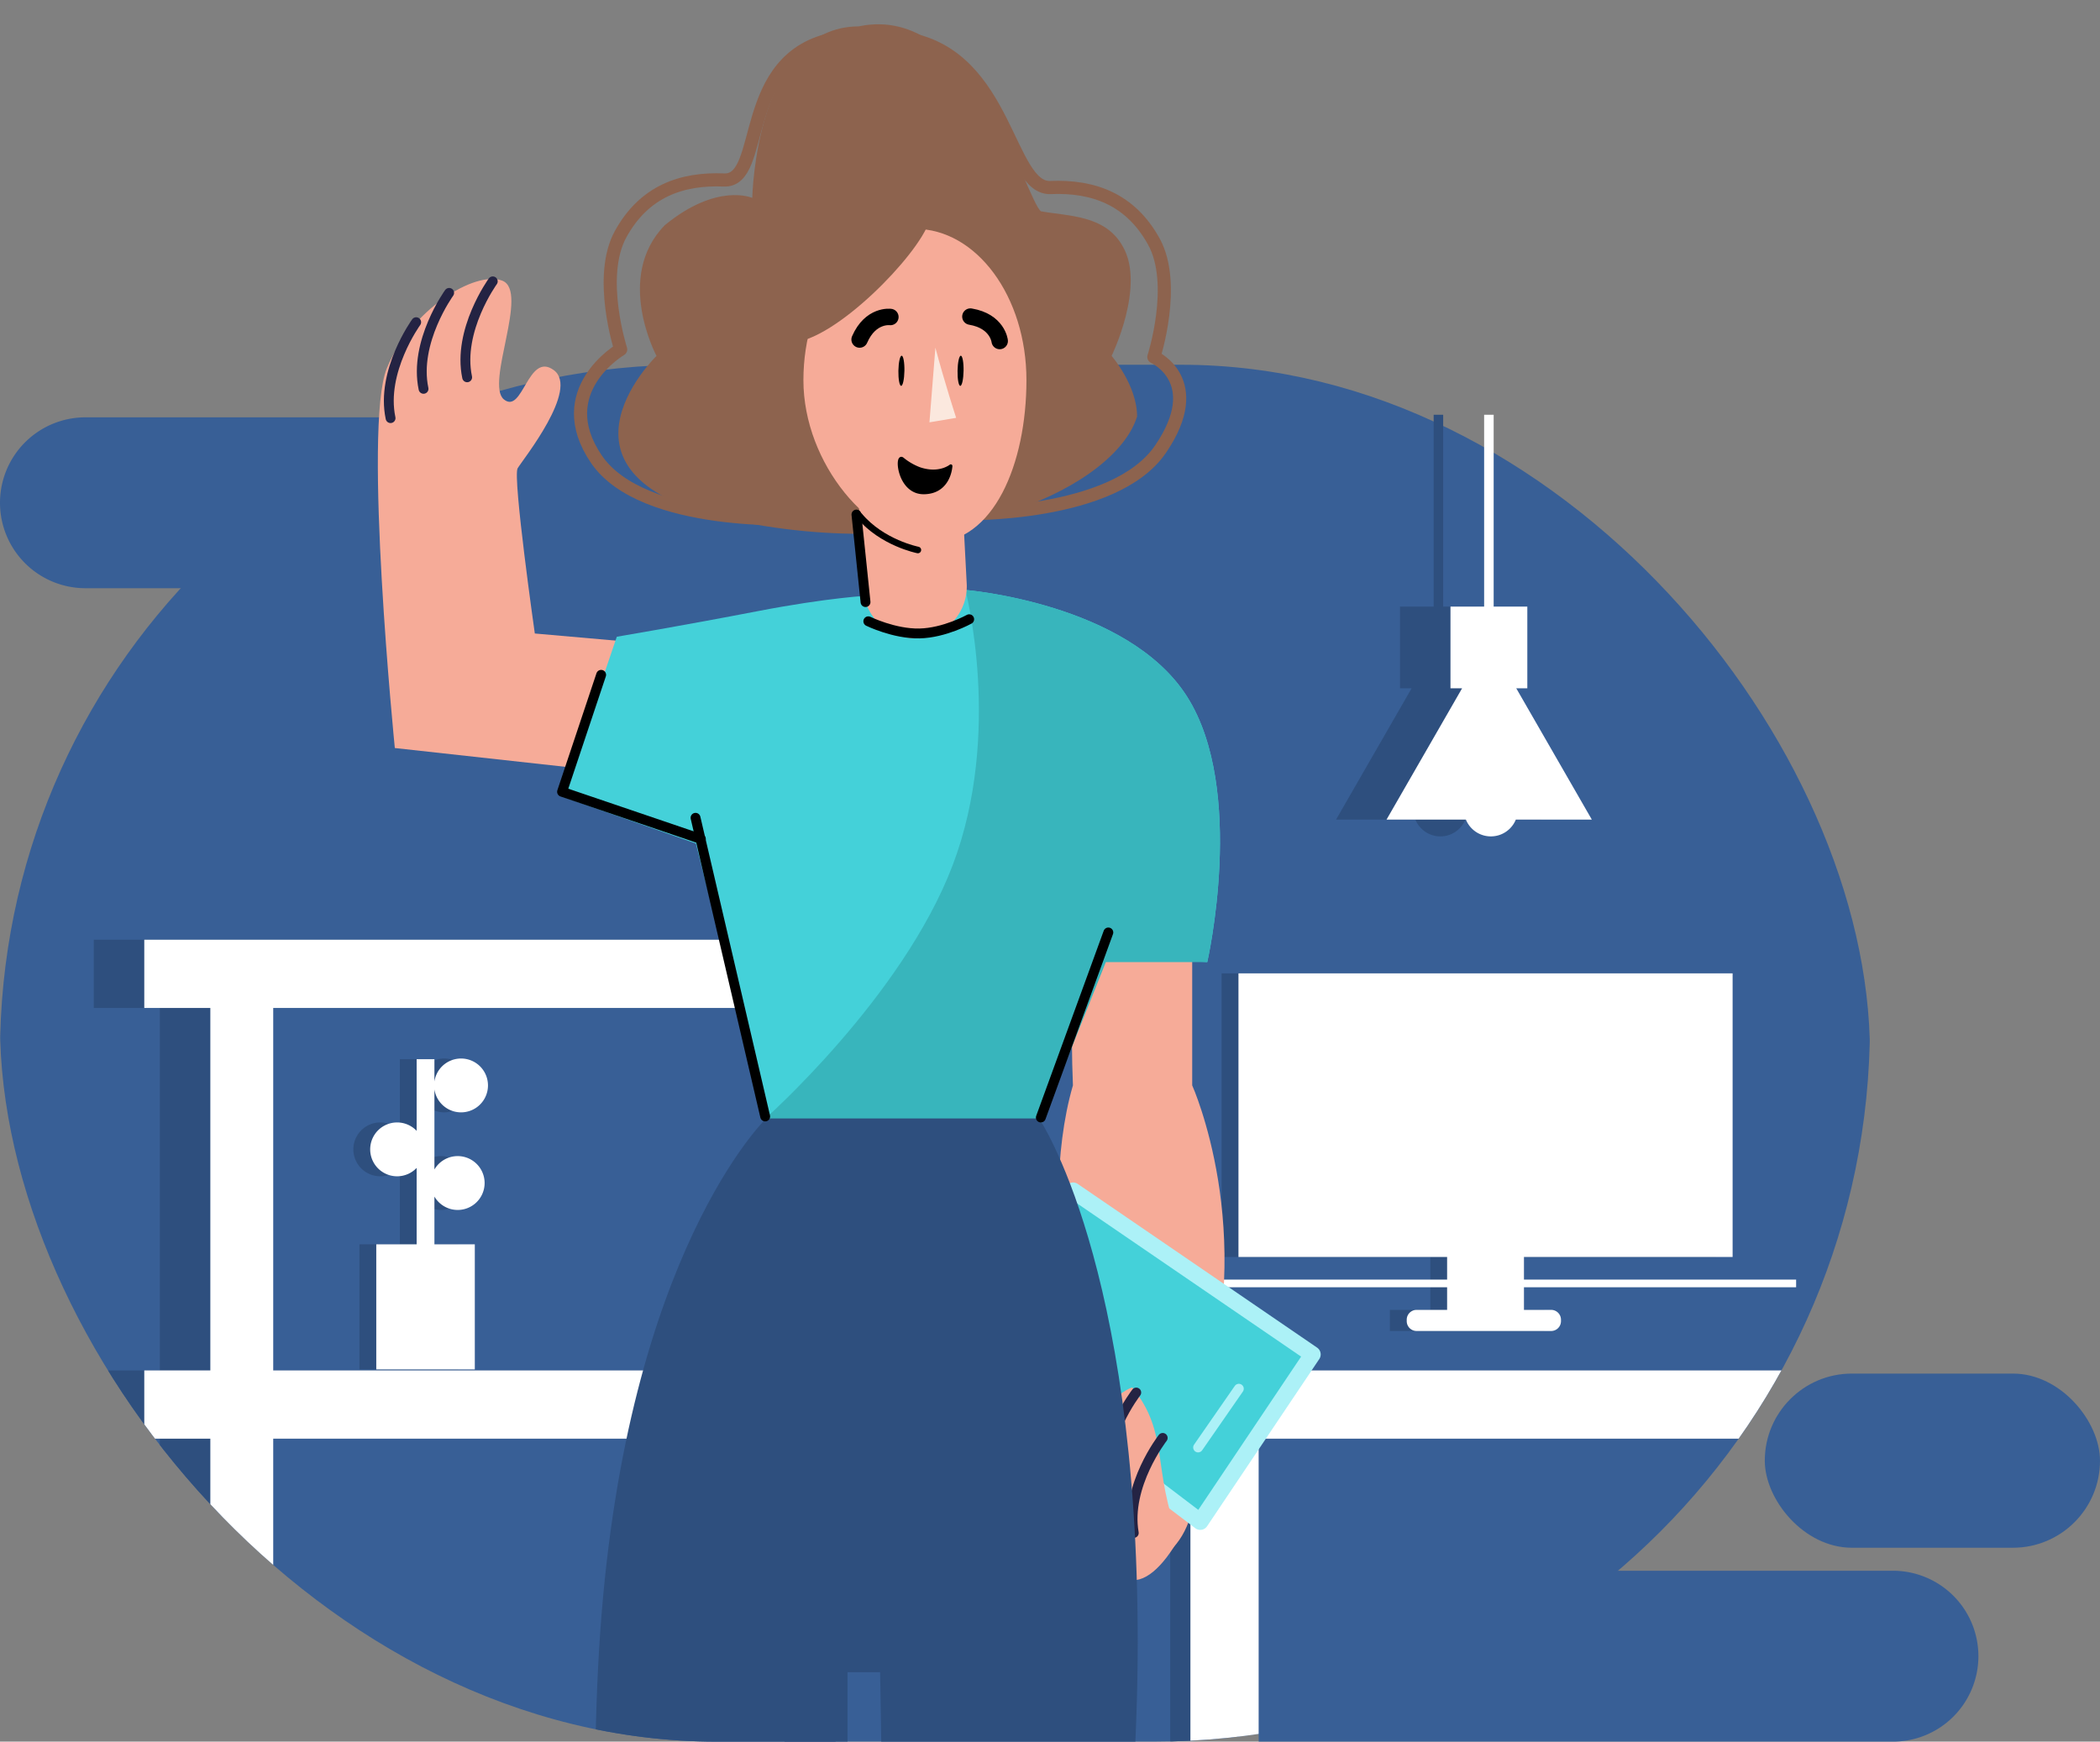 <svg xmlns="http://www.w3.org/2000/svg" xmlns:xlink="http://www.w3.org/1999/xlink" width="639" height="530" viewBox="0 0 639 530"><rect x="0" y="0" width="639" height="530" fill="#808080" stroke="none"/><defs><clipPath id="clip-path"><rect id="Rectangle_367" data-name="Rectangle 367" width="569" height="530" rx="218" transform="translate(0 0.452)" fill="#dcf4f8"></rect></clipPath></defs><g id="Group_4056" data-name="Group 4056" transform="translate(-265 -2898)"><g id="Group_124" data-name="Group 124" transform="translate(0 -3048)"><rect id="Rectangle_233" data-name="Rectangle 233" width="102" height="53" rx="26.5" transform="translate(802 6364)" fill="#385f96"></rect><path id="Rectangle_234" data-name="Rectangle 234" d="M0,0H193a26,26,0,0,1,26,26v0a26,26,0,0,1-26,26H0a0,0,0,0,1,0,0V0A0,0,0,0,1,0,0Z" transform="translate(648 6424)" fill="#385f96"></path><path id="Rectangle_235" data-name="Rectangle 235" d="M26,0H127a0,0,0,0,1,0,0V52a0,0,0,0,1,0,0H26A26,26,0,0,1,0,26v0A26,26,0,0,1,26,0Z" transform="translate(265 6073)" fill="#385f96"></path></g><g id="Mask_Group_25" data-name="Mask Group 25" transform="translate(265 2897.548)" clip-path="url(#clip-path)"><rect id="Rectangle_338" data-name="Rectangle 338" width="569" height="419" rx="209.5" transform="translate(0 111.452)" fill="#385f96"></rect><path id="Union_50" data-name="Union 50" d="M210.209,414.1V311.592H39.235V414.1H20.1V311.592H0V290.827H20.1V180.515H0V159.75H250.719v20.765H229.348V290.827h21.371v20.765H229.348V414.1Zm0-123.271V180.515H39.235V290.827ZM327.541,409.672v-98.08H306.187V290.827H512.873v20.765H348.305v98.08ZM98.528,290.506H80.834V252.437H93.121V229.188a8.193,8.193,0,1,1,0-11.272v-21.8h5.407v6.774a8.193,8.193,0,1,1,0,2.413v24.367a8.193,8.193,0,1,1,0,8.249v14.52h12.289v38.069Zm295.859-11.683v-6.429h12.289v-16.1H343.185v-86.3H493.548v86.3h-63.49v16.1h11.264v6.429ZM402.151,123.2H378l23-39.965h-3.542V58.37H407.7V0h2.9V58.37h10.24V83.231H417.47l23,39.965H417.344a8.2,8.2,0,0,1-15.193,0Z" transform="translate(28.541 126.669)" fill="#2e4f7e"></path><path id="Union_51" data-name="Union 51" d="M20.1,414.1V311.592H0V290.827H20.1V180.515H0V159.75H250.719v20.765H229.348V290.827h21.371v20.765H229.348V376.1H210.209V311.592H39.235V414.1ZM210.209,290.827V180.515H39.235V290.827ZM318.325,409.672v-98.08H306.187V290.827H512.873v20.765H339.089v98.08ZM88.288,290.506H70.593V252.437H82.881V229.188a8.193,8.193,0,1,1,0-11.272v-21.8h5.407v6.774a8.193,8.193,0,1,1,0,2.413v24.366a8.193,8.193,0,1,1,0,8.249v14.52h12.289v38.069Zm298.858-11.683a3,3,0,0,1-3-3v-.428a3,3,0,0,1,3-3h9.288V265.51H295.947v-2.332H396.435v-6.884h-63.49v-86.3H483.308v86.3H419.818v6.884h82.815v2.332H419.818v6.884h8.265a3,3,0,0,1,3,3v.428a3,3,0,0,1-3,3Zm15-155.626H378l23-39.965h-3.542V58.37H407.7V0h2.9V58.37h10.24V83.231H417.47l23,39.965H417.344a8.2,8.2,0,0,1-15.193,0Z" transform="translate(43.901 126.669)" fill="#fff"></path><g id="Group_127" data-name="Group 127" transform="translate(40.263 7.84)"><path id="Path_608" data-name="Path 608" d="M3880.889,2035.831v38.248s20,44.443,2.963,97.034c-1.482,24.444.562,45.341-21.128,50.251-8.888.926-14.427-46.548-14.427-46.548s-15.555-60-3.7-100.737c-.741-17.037,0-38.248,0-38.248Z" transform="translate(-3558.381 -1751.177)" fill="#f6ab98"></path><path id="Path_609" data-name="Path 609" d="M11304,4827.357l72.852,49.832-34.15,50.9-25.132-19.105" transform="translate(-11017.745 -4472.409)" fill="#44d1d9" stroke="#acf1f7" stroke-linecap="round" stroke-linejoin="round" stroke-width="5"></path><path id="Path_610" data-name="Path 610" d="M24.23,48.084c-1.482-22.517,7.129-31.112.652-48.069C20.953-.362,4.178,6.6,1.284,19.708-4.328,62.265,9.388,61.488,24.23,48.084Z" transform="matrix(0.951, -0.309, 0.309, 0.951, 280.627, 422.518)" fill="#f6ab98"></path><path id="Path_611" data-name="Path 611" d="M12.392,0,0,17.871" transform="translate(324.304 415.224)" fill="none" stroke="#acf1f7" stroke-linecap="round" stroke-width="3"></path><path id="Path_612" data-name="Path 612" d="M0,0C9.171,11.335,6.318,29.552,6.318,29.552" transform="matrix(-0.875, -0.485, 0.485, -0.875, 304.729, 459.107)" fill="none" stroke="#242343" stroke-linecap="round" stroke-width="3"></path><path id="Path_613" data-name="Path 613" d="M0,0C9.171,11.335,6.318,29.552,6.318,29.552" transform="matrix(-0.875, -0.485, 0.485, -0.875, 296.675, 445.301)" fill="none" stroke="#242343" stroke-linecap="round" stroke-width="3"></path><g id="Group_125" data-name="Group 125" transform="matrix(0.966, 0.259, -0.259, 0.966, 46.178, 55.013)"><path id="Path_614" data-name="Path 614" d="M44.2,142.116,0,86.985S62.167,10.974,79.944,3.567s40-2.222,43.7,5.926S97.721,28.01,98.463,35.418s15.555-5.186,17.037,4.445S89.574,52.455,86.611,53.2,54.76,92.453,54.76,92.453l25.434,30.331Z" transform="translate(0 107.359) rotate(-60)" fill="#f6ab98"></path><path id="Path_615" data-name="Path 615" d="M0,0C9.171,11.335,6.318,29.552,6.318,29.552" transform="matrix(-0.978, -0.208, 0.208, -0.978, 67.373, 36.198)" fill="none" stroke="#242343" stroke-linecap="round" stroke-width="3"></path><path id="Path_616" data-name="Path 616" d="M0,0C9.171,11.335,6.318,29.552,6.318,29.552" transform="matrix(-0.978, -0.208, 0.208, -0.978, 55.463, 43.023)" fill="none" stroke="#242343" stroke-linecap="round" stroke-width="3"></path><path id="Path_617" data-name="Path 617" d="M0,0C9.171,11.335,6.318,29.552,6.318,29.552" transform="matrix(-0.978, -0.208, 0.208, -0.978, 48.083, 54.232)" fill="none" stroke="#242343" stroke-linecap="round" stroke-width="3"></path></g><path id="Path_618" data-name="Path 618" d="M11925.079-1214.8s46.077,1.13,60.227-19.679-2.053-28.022-2.053-28.022,7.157-22.137,0-35.107-18.475-16.99-31.458-16.449-13.112-39.73-43.286-45.215" transform="translate(-11672.411 1363.736)" fill="none" stroke="#8d634e" stroke-linecap="round" stroke-linejoin="round" stroke-width="4"></path><path id="Path_619" data-name="Path 619" d="M3808.588,1944.681s-12.4.545-34.411,4.8-42.61,7.74-42.61,7.74l-16.573,48.673,40.637,14.244,20.481,81.237s18.934,12.273,40.893,12.273,43.6-7.9,43.6-7.9l18.471-51.665,32.158,2.148s11.944-52.289-6.135-80.778-67.459-32.474-67.459-32.474Z" transform="translate(-3584.144 -1770.838)" fill="#44d1d9"></path><path id="Path_620" data-name="Path 620" d="M3766.242,2104.211s18.711,9.433,40.669,9.433,43.6-7.9,43.6-7.9l19.764-49.517h30.866s11.944-52.289-6.136-80.778-67.459-32.474-67.459-32.474,11.446,43.473-3.881,83.782S3766.242,2104.211,3766.242,2104.211Z" transform="translate(-3574.051 -1770.838)" fill="#38b5bc"></path><path id="Path_621" data-name="Path 621" d="M3741.275,1901.829s-39.315,38.176,26.78,50.711,113.183-11.767,119.451-32.279c0-9.474-7.751-18.432-7.751-18.432s10.334-21.185,3.445-33.242c-5.336-9.708-16.645-9.245-24.941-10.765-4.558-3.419-20.273-63.731-55.447-56.275-31.408.15-32.4,52.2-32.4,52.2s-10.681-4.782-26.635,8.323C3728.4,1877.849,3741.275,1901.829,3741.275,1901.829Z" transform="translate(-3581.77 -1800.91)" fill="#8d634e"></path><path id="Path_622" data-name="Path 622" d="M3858.923,2075.708s30.016,44.071,30.016,159.382-35.9,301.863-35.9,301.863h-37.605l-4.882-292.731h-12.518l-14.444,292.731H3743.15s-25.926-189.938-17.742-305.25,50.482-155.995,50.482-155.995Z" transform="translate(-3583.01 -1742.735)" fill="#2e4f7e"></path><path id="Rectangle_366" data-name="Rectangle 366" d="M0,0H31.5a0,0,0,0,1,0,0V29.081A15.752,15.752,0,0,1,15.752,44.834h0A15.752,15.752,0,0,1,0,29.081V0A0,0,0,0,1,0,0Z" transform="translate(220.917 142.844) rotate(-3)" fill="#f6ab98"></path><path id="Union_52" data-name="Union 52" d="M22.964.867c18.1-4.85,38.108,11.132,44.69,35.7s3.19,50.344-14.91,55.193S8.691,78.689,2.109,54.125,4.864,5.717,22.964.867Z" transform="matrix(0.966, 0.259, -0.259, 0.966, 216.186, 55.466)" fill="#f6ab98"></path><path id="Path_624" data-name="Path 624" d="M3761.348,2475.054l3.112,2.853h24.378s10.114,42.792,6.225,56.8c-1.676,2.835-29.416,3.862-58.613,5.964-42.532,3.112-59.516,3.907-60.168,1.038-1.3-5.705.26-6.484,1.3-9.6S3761.348,2475.054,3761.348,2475.054Z" transform="translate(-3593.178 -1658.186)" fill="#385f96"></path><path id="Path_625" data-name="Path 625" d="M3748.454,2456.361h23.7v24.964h-23.7Z" transform="translate(-3577.793 -1662.144)" fill="#fbe8de"></path><path id="Path_626" data-name="Path 626" d="M3772.157,2456.361h-23.7v24.964h23.7Z" transform="translate(-3510.813 -1662.144)" fill="#eeae9b"></path><path id="Path_627" data-name="Path 627" d="M0,0,56.315,20.538" transform="translate(296.989 276.372) rotate(90)" fill="none" stroke="#000" stroke-linecap="round" stroke-width="3"></path><g id="Group_126" data-name="Group 126" transform="translate(220.063 86.31) rotate(1)"><path id="Path_628" data-name="Path 628" d="M1.413,0C4.408,10.558,8.1,21.234,8.1,21.234L0,22.744" transform="translate(23.096 11.682)" fill="#fbe8de"></path><path id="Path_629" data-name="Path 629" d="M15.643,2.026S12.219,4.989,6.166,3.059A18.336,18.336,0,0,1,.91.139c-2.044-1.554-1,10.406,6.773,10.124S15.643,2.026,15.643,2.026Z" transform="translate(14.172 45.569)" stroke="#000" stroke-linecap="round" stroke-linejoin="round" stroke-width="1"></path><path id="Path_630" data-name="Path 630" d="M11.421,1.045S6.376-2.349,0,3.1" transform="matrix(0.891, -0.454, 0.454, 0.891, 0, 6.838)" fill="none" stroke="#000" stroke-linecap="round" stroke-width="5"></path><path id="Path_631" data-name="Path 631" d="M11.421,1.045S6.376-2.349,0,3.1" transform="matrix(0.656, 0.755, -0.755, 0.656, 37.334, 0)" fill="none" stroke="#000" stroke-linecap="round" stroke-width="5"></path><ellipse id="Ellipse_221" data-name="Ellipse 221" cx="0.915" cy="4.585" rx="0.915" ry="4.585" transform="translate(13.376 14.307)"></ellipse><ellipse id="Ellipse_222" data-name="Ellipse 222" cx="0.915" cy="4.585" rx="0.915" ry="4.585" transform="translate(31.373 13.993)"></ellipse></g><path id="Path_632" data-name="Path 632" d="M30.882,0C14.106,0,.507,5.312.507,11.865S-3.842,34,12.933,34,61.257,18.418,61.257,11.865,47.657,0,30.882,0Z" transform="translate(181.474 68.799) rotate(-22)" fill="#8d634e"></path><path id="Path_633" data-name="Path 633" d="M3071.992,1619.563s-10.91-2.148-17.807-10.414" transform="translate(-2832.959 -1459.584)" fill="none" stroke="#000" stroke-linecap="round" stroke-width="2"></path><path id="Path_634" data-name="Path 634" d="M0,21.188,90.887,0" transform="translate(192.568 241.477) rotate(90)" fill="none" stroke="#000" stroke-linecap="round" stroke-width="3"></path><path id="Path_635" data-name="Path 635" d="M1.3,58.443,29.4,33.564,0,0" transform="translate(173.006 247.932) rotate(150)" fill="none" stroke="#000" stroke-linecap="round" stroke-linejoin="round" stroke-width="3"></path><path id="Path_636" data-name="Path 636" d="M0,10.861,24.482,0" transform="matrix(-0.309, 0.951, -0.951, -0.309, 230.669, 152.55)" fill="none" stroke="#000" stroke-linecap="round" stroke-width="3"></path><path id="Path_637" data-name="Path 637" d="M0,12.077s8.744.628,15.8-2.391S28.225,0,28.225,0" transform="translate(228.476 170.479) rotate(22)" fill="none" stroke="#000" stroke-linecap="round" stroke-width="3"></path><path id="Path_638" data-name="Path 638" d="M11983.969-1211.324s-48.388,2.745-62.537-18.063,7.4-33.393,7.4-33.393-7.157-22.137,0-35.107,18.475-16.99,31.46-16.449,3.785-37.578,33.957-43.063" transform="translate(-11780.233 1361.717)" fill="none" stroke="#8d634e" stroke-linecap="round" stroke-linejoin="round" stroke-width="4"></path><path id="Path_639" data-name="Path 639" d="M3787.206,2477.534s10.115,42.792,6.225,56.8c-1.676,2.835-29.416,3.862-58.612,5.965-17.991,1.316-31.536,2.293-41.518,2.3C3680.513,2542.611,3674.65,2541.333,3787.206,2477.534Z" transform="translate(-3591.546 -1657.812)" fill="#2e4f7e"></path><path id="Path_640" data-name="Path 640" d="M3710.395,2475.054l-3.112,2.853H3682.9s-10.115,42.792-6.224,56.8c1.675,2.835,29.416,3.862,58.612,5.964,42.532,3.112,59.515,3.907,60.168,1.038,1.3-5.705-.26-6.484-1.3-9.6S3710.395,2475.054,3710.395,2475.054Z" transform="translate(-3447.062 -1658.186)" fill="#385f96"></path><path id="Path_641" data-name="Path 641" d="M3693.75,2477.534s-10.114,42.792-6.224,56.8c1.676,2.835,29.416,3.862,58.613,5.965,17.991,1.316,31.536,2.293,41.517,2.3C3800.443,2542.611,3806.305,2541.333,3693.75,2477.534Z" transform="translate(-3457.906 -1657.812)" fill="#2e4f7e"></path></g></g></g></svg>
